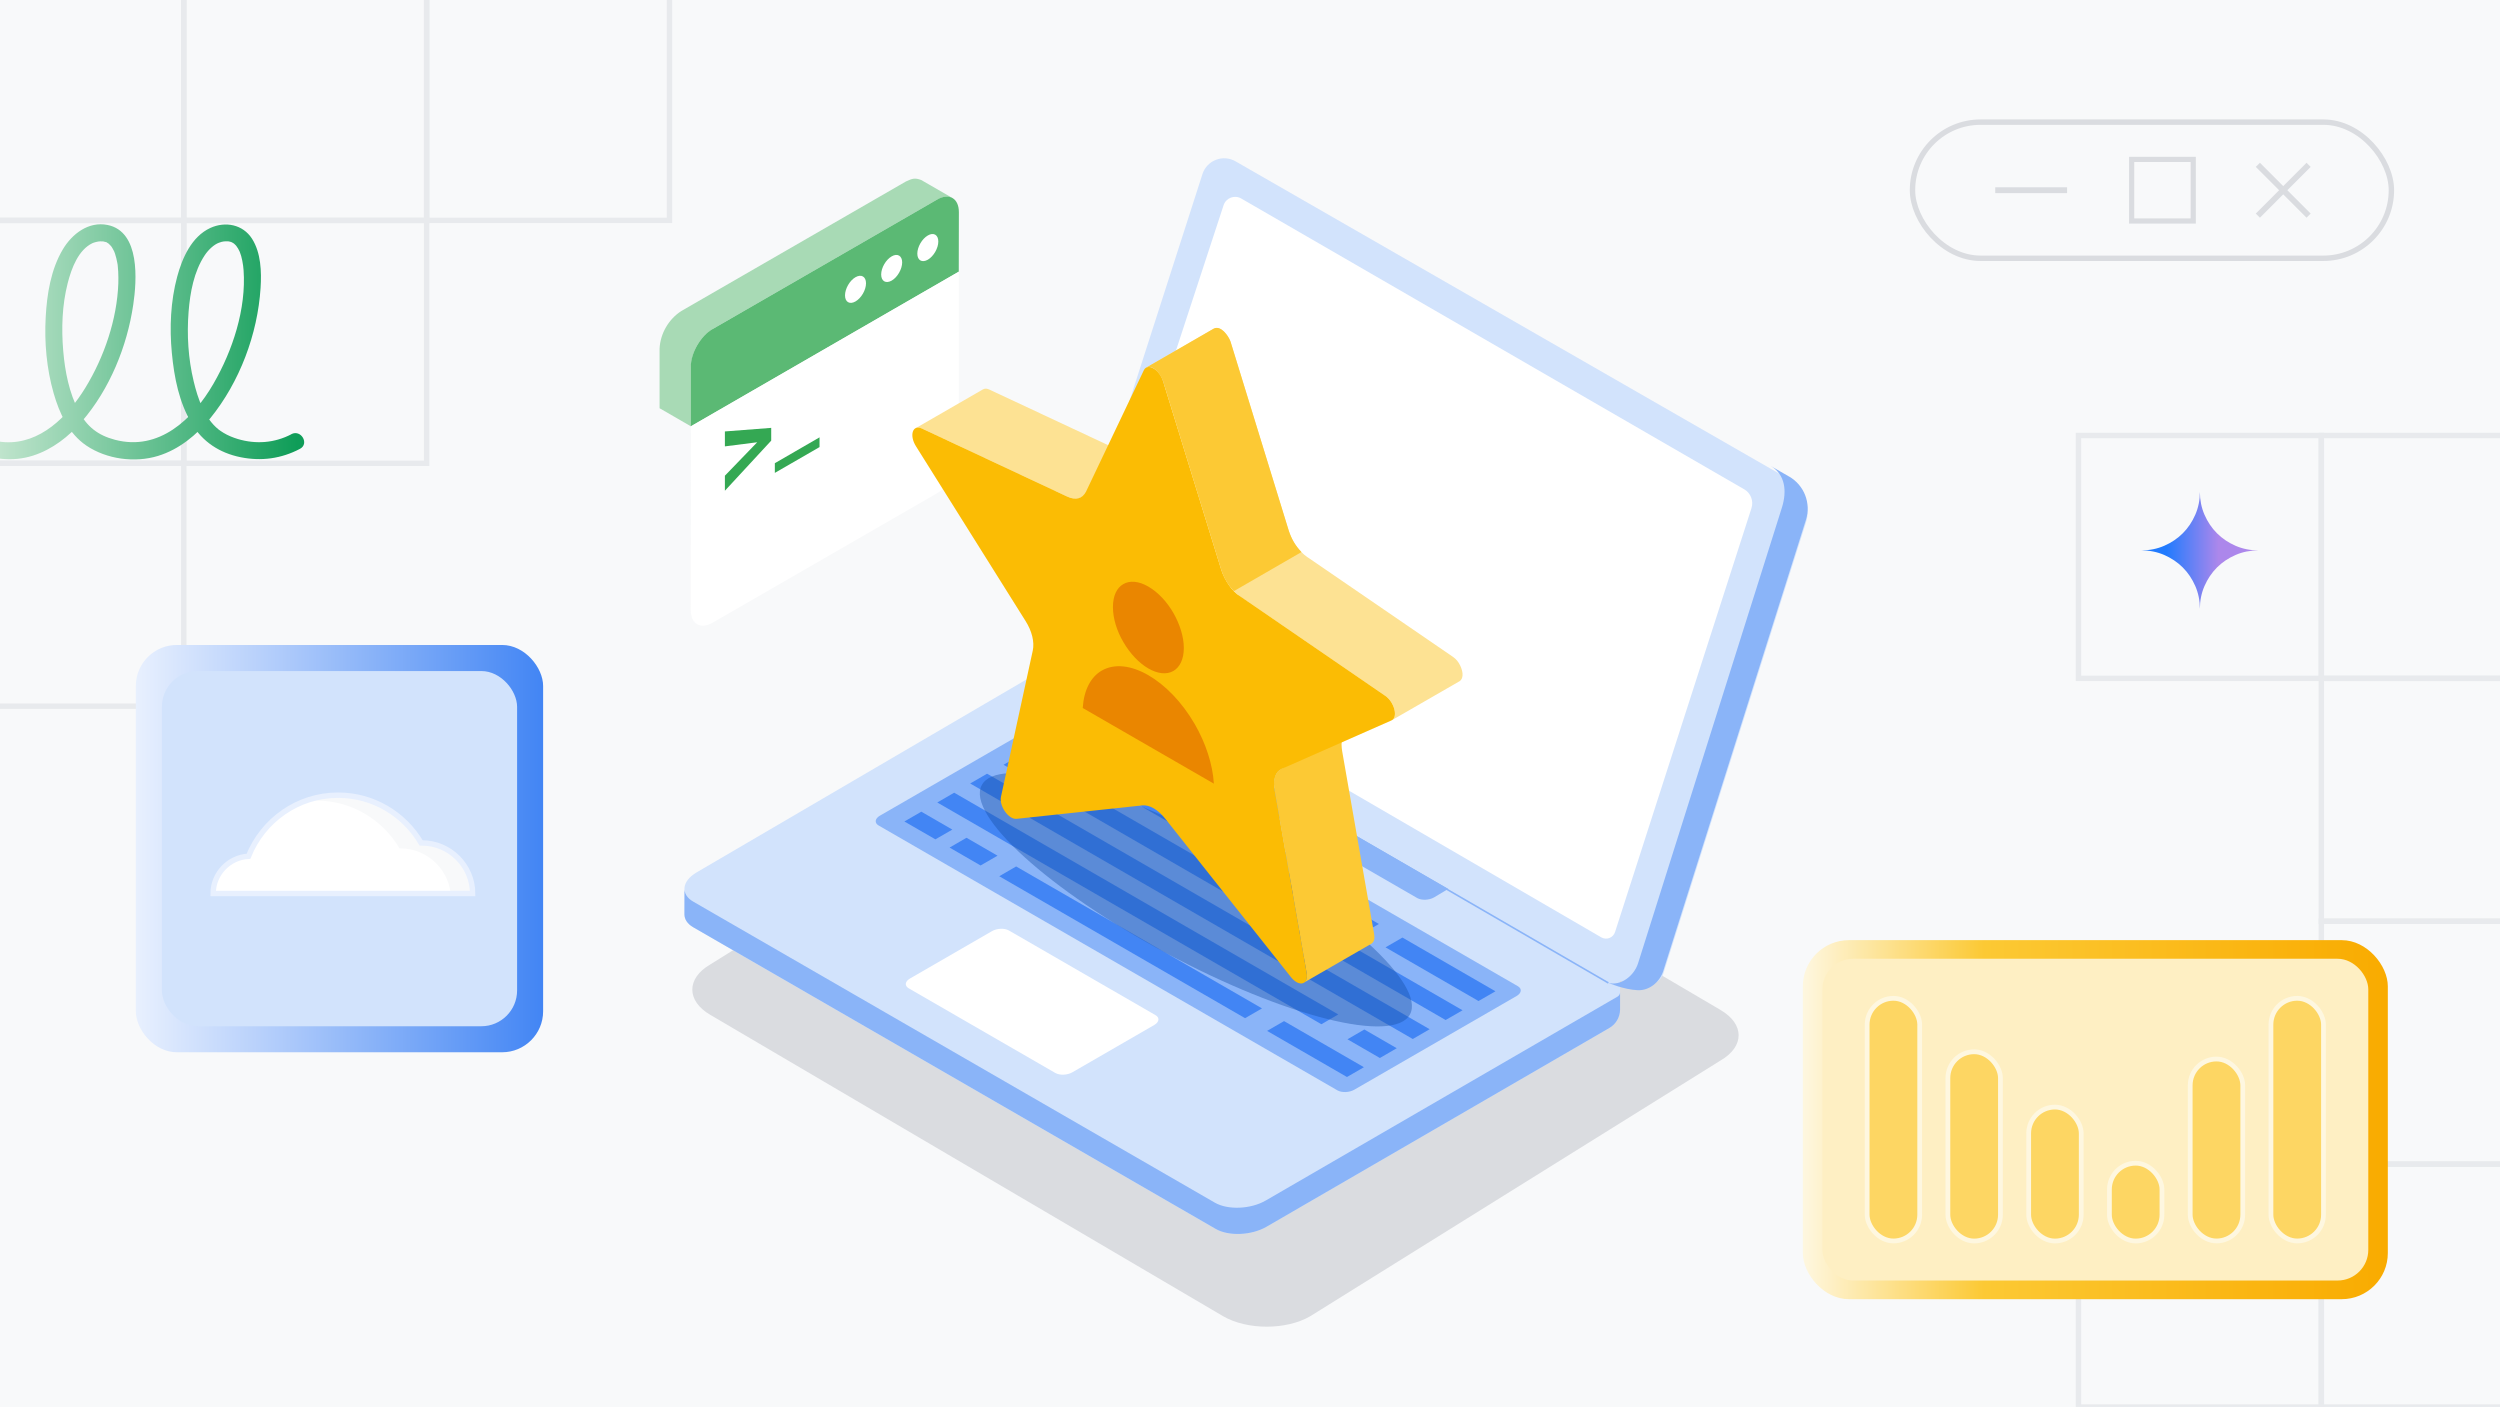 <?xml version="1.0" encoding="UTF-8"?>
<svg id="illos" xmlns="http://www.w3.org/2000/svg" xmlns:xlink="http://www.w3.org/1999/xlink" viewBox="0 0 462 260">
  <defs>
    <style>
      .cls-1 {
        filter: url(#drop-shadow-1);
      }

      .cls-2 {
        fill: #fcc934;
      }

      .cls-2, .cls-3, .cls-4, .cls-5, .cls-6, .cls-7, .cls-8, .cls-9, .cls-10 {
        fill-rule: evenodd;
      }

      .cls-11 {
        stroke: #e8eaed;
      }

      .cls-11, .cls-12, .cls-13, .cls-14, .cls-15, .cls-16, .cls-17, .cls-18 {
        stroke-miterlimit: 10;
      }

      .cls-11, .cls-16, .cls-17, .cls-18 {
        fill: none;
      }

      .cls-3, .cls-12, .cls-19 {
        fill: #fff;
      }

      .cls-20 {
        fill: url(#linear-gradient-4);
      }

      .cls-21 {
        fill: url(#linear-gradient-3);
      }

      .cls-22 {
        fill: url(#linear-gradient-2);
      }

      .cls-4 {
        fill: #fde293;
      }

      .cls-23 {
        fill: #4285f4;
      }

      .cls-5 {
        fill: #fbbc04;
      }

      .cls-12 {
        stroke-width: 1.08px;
      }

      .cls-12, .cls-13, .cls-16 {
        stroke: #dadce0;
      }

      .cls-24 {
        fill: url(#linear-gradient);
      }

      .cls-6 {
        fill: #34a853;
      }

      .cls-25 {
        fill: #174ea6;
        opacity: .41;
      }

      .cls-26 {
        fill: #d2e3fc;
      }

      .cls-13, .cls-27, .cls-15, .cls-10 {
        fill: #f8f9fa;
      }

      .cls-28 {
        fill: #8ab4f8;
      }

      .cls-29 {
        fill: #feefc3;
      }

      .cls-14 {
        fill: #fdd663;
        stroke: #fef7e0;
        stroke-width: .88px;
      }

      .cls-30 {
        fill: #f8f9fa;
      }

      .cls-15, .cls-18 {
        stroke: #e8f0fe;
      }

      .cls-7 {
        fill: #a8dab5;
      }

      .cls-16 {
        stroke-width: .96px;
      }

      .cls-8 {
        fill: #ea8600;
      }

      .cls-17 {
        stroke: #8ab4f8;
        stroke-width: .3px;
      }

      .cls-9 {
        fill: #5bb974;
      }

      .cls-31 {
        fill: #dadce0;
      }

      .cls-32 {
        clip-path: url(#clippath);
      }
    </style>
    <linearGradient id="linear-gradient" x1="-4.64" y1="63.19" x2="54.89" y2="63.19" gradientUnits="userSpaceOnUse">
      <stop offset="0" stop-color="#ceead6"/>
      <stop offset="1" stop-color="#0f9d58"/>
    </linearGradient>
    <linearGradient id="linear-gradient-2" x1="395.74" y1="101.71" x2="417.34" y2="101.71" gradientUnits="userSpaceOnUse">
      <stop offset=".21" stop-color="#217bfe"/>
      <stop offset=".66" stop-color="#ac87eb"/>
    </linearGradient>
    <linearGradient id="linear-gradient-3" x1="25.1" y1="156.83" x2="100.37" y2="156.83" gradientUnits="userSpaceOnUse">
      <stop offset="0" stop-color="#e8f0fe"/>
      <stop offset=".31" stop-color="#b7d0fb"/>
      <stop offset="1" stop-color="#4285f4"/>
    </linearGradient>
    <clipPath id="clippath">
      <path class="cls-15" d="M77.99,155.78h-.16c-3.12-5.29-8.83-8.83-15.35-8.83-7.48,0-13.89,4.66-16.56,11.29-3.62.19-6.53,3.22-6.53,6.88h47.95c0-5.12-4.22-9.34-9.34-9.34h0Z"/>
    </clipPath>
    <filter id="drop-shadow-1" x="109.78" y="20.68" width="79.68" height="107.04" filterUnits="userSpaceOnUse">
      <feOffset dx="0" dy="2"/>
      <feGaussianBlur result="blur" stdDeviation="4"/>
      <feFlood flood-color="#000" flood-opacity=".1"/>
      <feComposite in2="blur" operator="in"/>
      <feComposite in="SourceGraphic"/>
    </filter>
    <linearGradient id="linear-gradient-4" x1="333.16" y1="206.91" x2="441.27" y2="206.91" gradientUnits="userSpaceOnUse">
      <stop offset="0" stop-color="#fef7e0"/>
      <stop offset=".31" stop-color="#fcc934"/>
      <stop offset="1" stop-color="#f9ab00"/>
    </linearGradient>
  </defs>
  <rect class="cls-30" x="0" width="462" height="260"/>
  <g>
    <rect class="cls-11" x="-10.92" y="85.62" width="44.88" height="44.88"/>
    <rect class="cls-11" x="33.96" y="40.74" width="44.88" height="44.88"/>
    <rect class="cls-11" x="-10.92" y="40.74" width="44.88" height="44.88"/>
    <rect class="cls-11" x="78.84" y="-4.15" width="44.88" height="44.88"/>
    <rect class="cls-11" x="33.96" y="-4.15" width="44.88" height="44.88"/>
    <rect class="cls-11" x="-10.92" y="-4.15" width="44.88" height="44.88"/>
  </g>
  <path class="cls-24" d="M53.84,80.25c-3.1,1.62-6.55,1.88-9.89.88-.92-.28-1.81-.64-2.64-1.14-.17-.1-.34-.21-.51-.33-.04-.03-.08-.06-.13-.09-.09-.06-.17-.12-.25-.18-.28-.2.19.16-.04-.03-2.61-2.1-3.82-5.7-4.59-8.89-1.01-4.19-1.28-8.58-.94-12.87.28-3.55.98-7.42,2.99-10.44.66-1,1.7-1.97,2.61-2.3.72-.26.98-.28,1.7-.26.18,0,.32.05.05,0,.11.02.22.04.33.07s.21.07.32.1c-.29-.1-.07-.04.07.05.09.06.19.11.28.17.26.16-.03-.04.03.02.19.16.36.34.52.53-.24-.28.16.24.23.37.1.17.34.66.32.62.39.92.64,2.37.71,3.39.51,7.17-2.02,14.86-5.57,21-3.8,6.58-10.07,12.49-18.2,10.35-3.16-.83-5.17-2.43-6.66-5.24-1.8-3.4-2.58-7.39-2.9-11.2-.35-4.15-.21-8.43.82-12.48.73-2.87,2.01-6.18,4.57-7.41.3-.14,1.04-.34,1.44-.34.14,0,.72.03.53,0s.36.09.5.13c.33.09-.14-.13.26.12.08.05.17.11.25.16.21.13-.22-.21.04.03.15.14.29.29.43.44.21.23-.04-.06.02.02.07.11.15.21.21.32.12.2.22.4.33.61.06.13.13.32.03.07.05.14.11.27.15.41.18.54.31,1.09.41,1.65.09.47.05.23.09.61.04.34.06.68.08,1.02.04.73.04,1.46.02,2.19-.24,6.63-2.6,13.59-6.11,19.31-3.27,5.33-8.36,10.39-14.85,10.02-1.5-.09-3.09-.5-4.54-1.13-1.84-.8-3.45,1.91-1.59,2.72,3.6,1.58,7.54,2.11,11.34.89,3.56-1.14,6.6-3.52,9.02-6.32,5.13-5.95,8.35-13.83,9.49-21.56.66-4.46,1.32-13.51-4.75-14.74-3.49-.71-6.55,1.64-8.25,4.49-2.22,3.71-2.95,8.29-3.18,12.54-.26,4.69.17,9.54,1.47,14.07,1.06,3.69,2.78,7.47,6.06,9.68,3.74,2.52,8.93,3.22,13.23,1.9,3.88-1.19,7.15-3.87,9.68-6.99,5.4-6.66,8.73-15.52,9.27-24.06.19-2.98.08-6.5-1.59-9.1s-4.89-3.27-7.71-1.97c-3.44,1.59-5.18,5.55-6.11,9-1.22,4.54-1.43,9.4-.99,14.06s1.35,9.14,3.65,13.05c2,3.4,5.19,5.47,9.05,6.25s7.53.26,10.97-1.54c1.8-.94.21-3.66-1.59-2.72h0Z"/>
  <g>
    <rect class="cls-11" x="384.1" y="215.14" width="44.88" height="44.88"/>
    <rect class="cls-11" x="384.1" y="80.48" width="44.88" height="44.88"/>
    <rect class="cls-11" x="428.98" y="80.48" width="44.88" height="44.88"/>
    <rect class="cls-11" x="428.98" y="125.36" width="44.88" height="44.88"/>
    <rect class="cls-11" x="428.98" y="170.25" width="44.88" height="44.88"/>
    <rect class="cls-11" x="428.98" y="215.14" width="44.88" height="44.88"/>
  </g>
  <path class="cls-22" d="M406.54,112.51c0-1.5-.28-2.9-.85-4.21-.57-1.31-1.34-2.46-2.31-3.43s-2.12-1.74-3.43-2.31c-1.31-.57-2.71-.85-4.21-.85,1.5,0,2.9-.28,4.21-.85s2.46-1.34,3.43-2.31c.97-.97,1.74-2.12,2.31-3.43.57-1.31.85-2.71.85-4.21,0,1.5.28,2.9.85,4.21.57,1.31,1.34,2.46,2.31,3.43s2.12,1.74,3.43,2.31,2.71.85,4.21.85c-1.5,0-2.9.28-4.21.85s-2.46,1.34-3.43,2.31-1.74,2.12-2.31,3.43c-.57,1.31-.85,2.71-.85,4.21Z"/>
  <g>
    <rect class="cls-21" x="25.1" y="119.19" width="75.27" height="75.27" rx="7.58" ry="7.58"/>
    <rect class="cls-26" x="29.92" y="124.01" width="65.64" height="65.64" rx="6.61" ry="6.61"/>
    <g>
      <path class="cls-27" d="M77.99,155.78h-.16c-3.12-5.29-8.83-8.83-15.35-8.83-7.48,0-13.89,4.66-16.56,11.29-3.62.19-6.53,3.22-6.53,6.88h47.95c0-5.12-4.22-9.34-9.34-9.34h0Z"/>
      <g class="cls-32">
        <path class="cls-19" d="M73.99,156.78h-.16c-3.12-5.29-8.83-8.83-15.35-8.83-7.48,0-13.89,4.66-16.56,11.29-3.62.19-6.53,3.22-6.53,6.88h47.95c0-5.12-4.22-9.34-9.34-9.34h0Z"/>
      </g>
      <path class="cls-18" d="M77.99,155.78h-.16c-3.12-5.29-8.83-8.83-15.35-8.83-7.48,0-13.89,4.66-16.56,11.29-3.62.19-6.53,3.22-6.53,6.88h47.95c0-5.12-4.22-9.34-9.34-9.34h0Z"/>
    </g>
  </g>
  <rect class="cls-13" x="353.43" y="22.57" width="88.5" height="25.16" rx="12.58" ry="12.58"/>
  <g>
    <line class="cls-12" x1="368.72" y1="35.15" x2="382" y2="35.15"/>
    <rect class="cls-16" x="393.93" y="29.46" width="11.38" height="11.38"/>
    <g>
      <line class="cls-12" x1="417.25" y1="39.85" x2="426.63" y2="30.46"/>
      <line class="cls-12" x1="426.63" y1="39.85" x2="417.25" y2="30.46"/>
    </g>
  </g>
  <g>
    <path class="cls-31" d="M317.94,186.64c4.46,2.58,4.48,6.74.05,9.32l-75.86,47.28c-4.42,2.57-11.63,2.58-16.09,0l-94.75-55.68c-4.45-2.57-4.47-6.75-.05-9.32l75.86-47.29c4.43-2.58,11.64-2.57,16.09,0l94.75,55.68Z"/>
    <g>
      <g>
        <path class="cls-26" d="M330.65,88.59l-102.31-58.77c-2.33-1.35-5.31-.2-6.13,2.36l-26.9,83.66c-.96,2.98.08,6.19,2.49,8.07l-.52-.22c-1.33-.79-2.99-.8-4.33-.03l-64.17,37.53c-1.44.83-2.21,1.88-2.29,2.89-.01,0-.01,4.89-.01,4.89,0,.89.52,1.75,1.63,2.39l96.54,55.74c2.4,1.39,6.6,1.21,9.38-.39l63.38-36.75c1.21-.7,1.96-2,1.97-3.4v-5.29c1.35.41,3.29.6,3.29.6,2.09-.09,4.04.21,4.72-1.97l26.35-83.32c.97-3.06-.32-6.37-3.1-7.98Z"/>
        <path class="cls-19" d="M322.32,90.42l-92.95-53.74c-1.23-.71-2.8-.11-3.25,1.24l-25.28,77.14c-.46,1.42.13,2.97,1.42,3.72l93.65,54.44c.97.56,2.21.09,2.55-.98l25.21-78.33c.43-1.33-.13-2.79-1.34-3.49Z"/>
      </g>
      <path class="cls-28" d="M219.2,136.3l-2.61,1.56c-.93.54-1.03,1.35-.23,1.81l45.54,26.29c.8.46,2.21.41,3.13-.13l2.61-1.56-48.45-27.97Z"/>
      <path class="cls-28" d="M298.89,184.19l-64.99,37.67c-2.78,1.61-6.99,1.78-9.4.39l-96.39-55.63c-1.17-.67-1.69-1.59-1.61-2.54-.01,0-.01,4.89-.01,4.89,0,.89.52,1.75,1.63,2.39l96.54,55.74c2.4,1.39,6.6,1.21,9.38-.39l63.38-36.75c1.21-.7,1.96-2,1.97-3.4v-3.16c-.02.31-.18.61-.49.79Z"/>
      <path class="cls-19" d="M195.03,198.29l-27.1-15.65c-.8-.46-.7-1.27.23-1.81l15.15-8.75c.93-.54,2.33-.59,3.13-.13l27.1,15.65c.8.46.7,1.27-.22,1.81l-15.15,8.75c-.93.54-2.33.59-3.13.13Z"/>
      <path class="cls-28" d="M247.16,201.5l-84.79-48.95c-.8-.46-.7-1.27.23-1.81l29.98-17.31c.93-.54,2.33-.59,3.13-.13l84.79,48.95c.8.46.7,1.27-.23,1.81l-29.98,17.31c-.93.54-2.33.59-3.13.13Z"/>
      <g>
        <polygon class="cls-23" points="233.29 158.32 194.57 135.96 191.44 137.77 230.17 160.13 233.29 158.32"/>
        <polygon class="cls-23" points="188.66 146.59 182.41 142.98 179.29 144.79 185.54 148.4 188.66 146.59"/>
        <polygon class="cls-23" points="190.23 151.1 261.08 192.01 264.2 190.2 193.35 149.3 190.23 151.1"/>
        <polygon class="cls-23" points="247.31 187.47 176.33 146.49 173.21 148.3 244.19 189.28 247.31 187.47"/>
        <polygon class="cls-23" points="249.01 192.06 255 195.52 258.12 193.71 252.13 190.25 249.01 192.06"/>
        <polygon class="cls-23" points="170.26 150 167.13 151.81 172.86 155.11 175.99 153.31 170.26 150"/>
        <polygon class="cls-23" points="175.48 156.63 181.21 159.94 184.34 158.13 178.61 154.82 175.48 156.63"/>
        <polygon class="cls-23" points="184.66 161.93 230.09 188.16 233.22 186.35 187.78 160.12 184.66 161.93"/>
        <polygon class="cls-23" points="254.82 170.75 237.63 160.83 234.51 162.63 251.7 172.56 254.82 170.75"/>
        <polygon class="cls-23" points="259.17 173.26 256.04 175.07 273.23 184.99 276.36 183.19 259.17 173.26"/>
        <polygon class="cls-23" points="234.16 190.51 248.92 199.03 252.05 197.22 237.29 188.7 234.16 190.51"/>
        <polygon class="cls-23" points="239.21 172.37 267.15 188.5 270.28 186.7 242.33 170.56 239.21 172.37"/>
        <polygon class="cls-23" points="237.97 168.04 188.58 139.52 185.45 141.33 234.84 169.85 237.97 168.04"/>
      </g>
      <path class="cls-28" d="M330.65,88.08l-3.46-1.99c2.76,1.6,3.06,4.7,2.1,7.74l-26.58,84.2c-.76,2.37-3.24,4.21-5.48,3.61,0,0,2.89,1.25,5.44,1.35,2.09.08,4.04-1.44,4.72-3.62l26.35-83.32c.97-3.06-.32-6.37-3.1-7.98Z"/>
      <line class="cls-17" x1="297.23" y1="181.65" x2="197.29" y2="123.69"/>
    </g>
    <g class="cls-1">
      <path class="cls-10" d="M128.84,113.36l-5.78-3.33c-1.01-.83-1.06-1.34-1.19-2.6l.02-33.98,5.78,3.34-.02,33.98c.12,1.26.18,1.77,1.19,2.6Z"/>
      <path class="cls-7" d="M127.67,76.78l-5.78-3.34v-11.01c.12-2.78,1.69-5.47,4.03-6.96l41.49-23.93c1.15-.53,1.63-.73,2.84-.27l5.77,3.33c-1.2-.45-1.68-.25-2.84.28l-41.49,23.93c-2.34,1.49-3.9,4.18-4.02,6.96v11.01Z"/>
      <path class="cls-9" d="M131.69,58.81l41.49-23.93c2.22-1.28,4.02-.24,4.02,2.32l-.02,11-49.52,28.58v-11.01c0-2.55,1.81-5.68,4.02-6.96Z"/>
      <path class="cls-3" d="M177.19,48.2v33.99c0,2.56-1.81,5.68-4.02,6.96-15.22,8.78-26.28,15.15-41.49,23.93-2.22,1.28-4.02.24-4.02-2.32l.02-33.98,49.52-28.58Z"/>
      <path class="cls-3" d="M158.09,49.23c1.08-.62,1.95-.12,1.95,1.12s-.87,2.74-1.95,3.36c-1.06.61-1.93.12-1.93-1.12s.87-2.75,1.93-3.36Z"/>
      <path class="cls-3" d="M164.79,45.37c1.06-.61,1.93-.11,1.93,1.12s-.87,2.75-1.93,3.36c-1.08.62-1.95.12-1.95-1.12s.87-2.74,1.95-3.36Z"/>
      <path class="cls-3" d="M171.47,41.51c1.06-.62,1.93-.12,1.93,1.12s-.87,2.74-1.93,3.36c-1.08.62-1.95.12-1.95-1.12s.87-2.74,1.95-3.36Z"/>
      <polygon class="cls-6" points="143.19 85.39 143.19 83.6 151.45 78.82 151.45 80.62 143.19 85.39"/>
      <polygon class="cls-6" points="133.96 88.69 133.96 85.91 139.93 79.73 133.96 80.49 133.96 77.73 142.52 77.07 142.52 79.43 133.96 88.69"/>
    </g>
    <ellipse class="cls-25" cx="221" cy="166.27" rx="11.29" ry="44.88" transform="translate(-29.91 282.6) rotate(-61.83)"/>
    <g>
      <path class="cls-2" d="M253.46,174.38l-12.49,7.21c.59-.41.59-1.11.5-1.76l-5.93-33.83c-.22-1.42-.2-2.96,1.12-3.83l12.49-7.2.2-.11c-1.52.9-1.56,2.33-1.32,3.94l5.91,33.82c.09.66.11,1.36-.49,1.77Z"/>
      <path class="cls-4" d="M212.21,84.72l-12.5,7.21c-.87.4-1.6.22-2.48-.15l-26.85-12.58c-.46-.19-.81-.27-1.25-.02l12.5-7.21c.42-.24.79-.16,1.22.03l26.88,12.58c.86.37,1.58.55,2.48.15Z"/>
      <path class="cls-4" d="M241.63,102.97l26.88,18.42c.62.44.99.91,1.32,1.58.4.82.81,2.23-.07,2.9l-12.5,7.2c.93-.69.44-2.23,0-3.06-.35-.6-.67-1-1.25-1.4l-26.87-18.42c-1.73-1.26-2.79-2.87-3.45-4.9l-10.72-34.8c-.37-1.04-1.78-3.27-3.18-2.52l12.49-7.21c1.38-.73,2.81,1.46,3.16,2.52l10.72,34.81c.68,2.03,1.73,3.64,3.47,4.9Z"/>
      <path class="cls-5" d="M229.16,110.18l26.85,18.42c1.71,1.17,2.4,4.06,1.1,4.55l-20.24,8.93c-1.17.52-1.65,1.97-1.32,3.93l5.93,33.83c.35,2.13-1.4,2.61-2.9.75l-23.23-29.28c-1.34-1.69-2.92-2.61-4.26-2.47l-23.23,2.48c-1.47.16-3.25-2.37-2.88-4.08l5.88-27.03c.33-1.56-.15-3.58-1.34-5.45l-20.25-32.29c-1.29-2.05-.6-4.08,1.1-3.28l26.85,12.58c1.58.74,2.81.37,3.47-.9l10.69-22.45c.68-1.42,2.9-.14,3.56,2.05l10.74,34.81c.57,1.83,2,4.06,3.47,4.9Z"/>
      <path class="cls-2" d="M228.04,109.24c-1.15-1.2-1.83-2.39-2.35-3.96l-10.74-34.81c-.33-1.05-1.78-3.26-3.16-2.52l12.49-7.21c1.32-.71,2.73,1.32,3.1,2.32l10.78,35c.53,1.59,1.21,2.75,2.35,3.96l-12.47,7.21Z"/>
      <path class="cls-8" d="M207.59,118.64h0c-1.21-2.05-1.92-4.37-1.92-6.46s.72-3.56,1.92-4.24c1.17-.68,2.82-.59,4.62.46,1.81,1.05,3.47,2.84,4.64,4.89,1.17,2.05,1.92,4.37,1.92,6.46s-.75,3.56-1.92,4.24c-2.57,1.48-6.7-.92-9.26-5.35Z"/>
      <path class="cls-8" d="M203.62,123.92c4.75-2.73,12.43,1.71,17.18,9.91,2,3.48,3.31,7.38,3.52,10.99l-24.23-13.98c.21-3.38,1.52-5.76,3.52-6.92Z"/>
    </g>
  </g>
  <g>
    <rect class="cls-20" x="333.16" y="173.74" width="108.11" height="66.35" rx="8.53" ry="8.53"/>
    <rect class="cls-29" x="336.78" y="177.18" width="100.88" height="59.46" rx="5.67" ry="5.67"/>
    <rect class="cls-14" x="345.05" y="184.49" width="9.71" height="44.84" rx="4.86" ry="4.86"/>
    <rect class="cls-14" x="359.97" y="194.37" width="9.71" height="34.97" rx="4.86" ry="4.86"/>
    <rect class="cls-14" x="374.9" y="204.59" width="9.71" height="24.75" rx="4.86" ry="4.86"/>
    <rect class="cls-14" x="389.82" y="214.96" width="9.71" height="14.38" rx="4.86" ry="4.86"/>
    <rect class="cls-14" x="404.75" y="195.71" width="9.71" height="33.62" rx="4.86" ry="4.86"/>
    <rect class="cls-14" x="419.67" y="184.49" width="9.71" height="44.84" rx="4.86" ry="4.86"/>
  </g>
</svg>